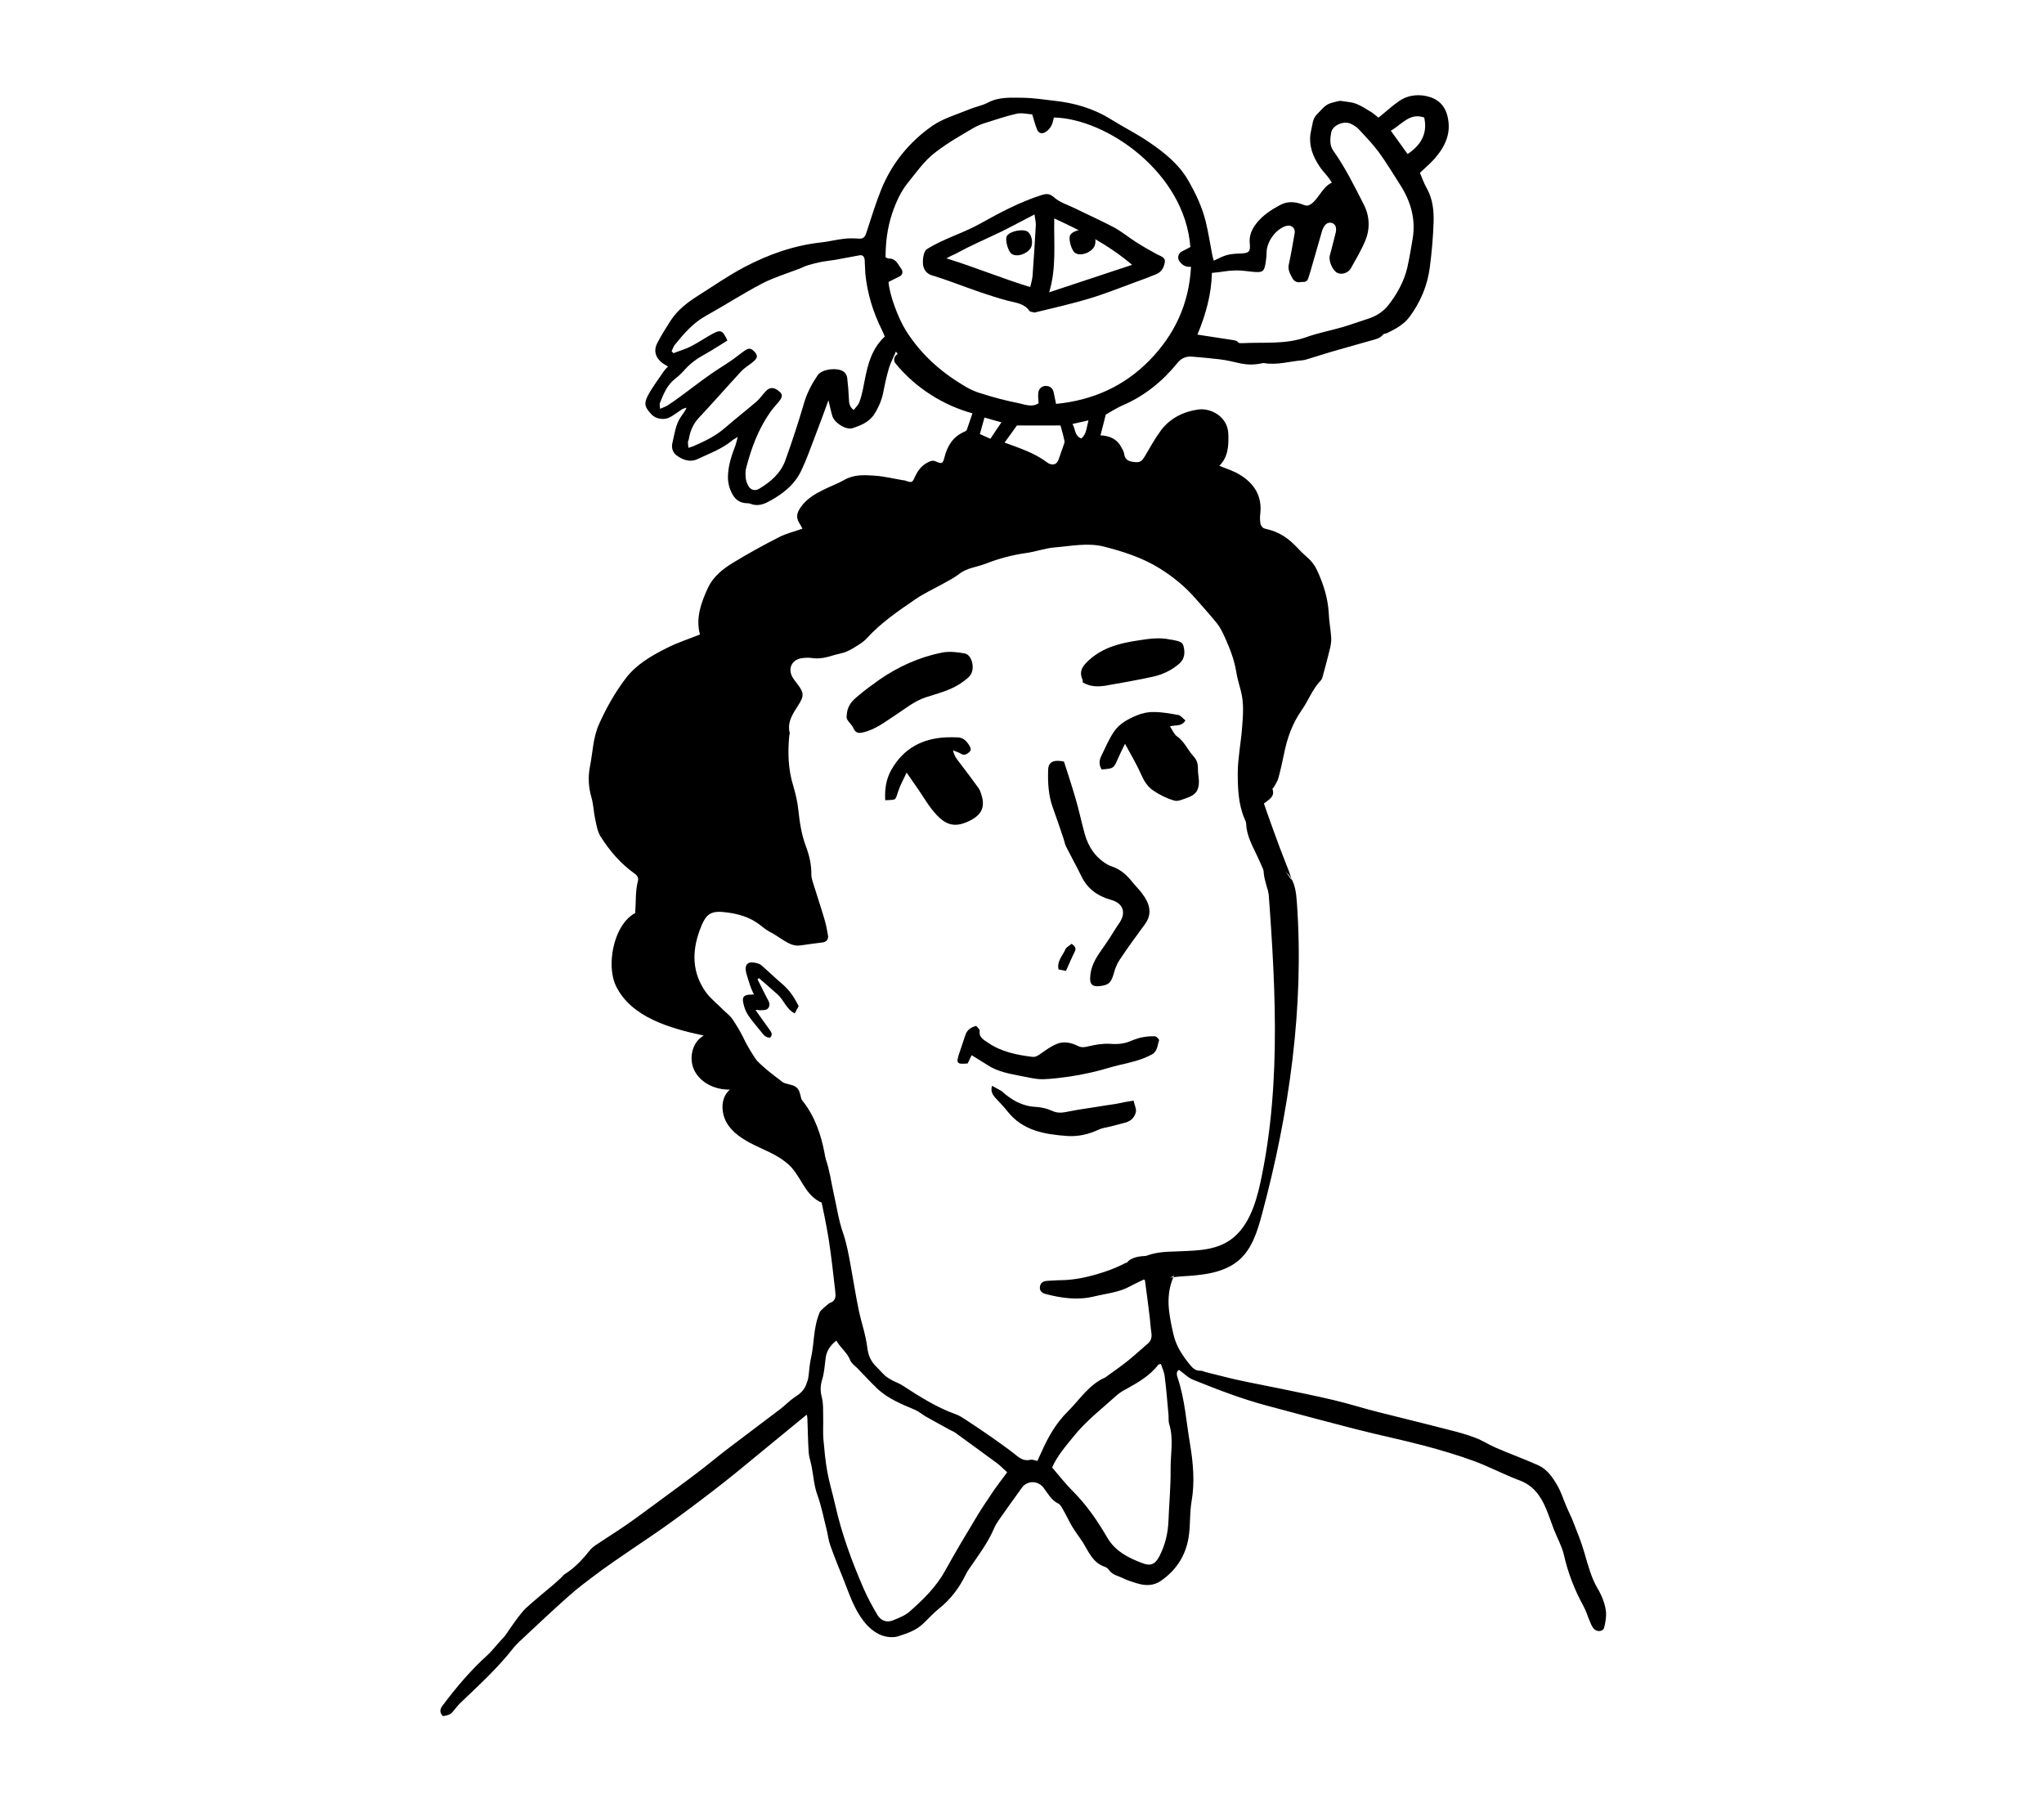 <?xml version="1.0" encoding="utf-8"?>
<!-- Generator: Adobe Illustrator 26.4.1, SVG Export Plug-In . SVG Version: 6.00 Build 0)  -->
<svg version="1.1" id="Layer_1" xmlns="http://www.w3.org/2000/svg" xmlns:xlink="http://www.w3.org/1999/xlink" x="0px" y="0px"
	 viewBox="0 0 1242 1101" style="enable-background:new 0 0 1242 1101;" xml:space="preserve">
<g>
	<path d="M970.8,965.2c-4-6.8-5.9-14.4-8.1-21.9c-1.8-6.3-4.3-12.4-6.7-18.5c-1.3-3.4-3-6.6-4.4-10c-1.7-4-3-8.2-5.1-11.9
		c-2.9-5.1-6.3-10.2-11.9-12.7c-8.6-3.8-17.3-7-25.9-10.7c-4.1-1.8-7.9-4.3-12.1-5.9c-5.2-2-10.6-3.5-15.9-4.8
		c-15-3.9-30-7.5-44.9-11.3c-8.6-2.2-17-4.9-25.6-6.9c-11-2.6-22-4.8-33.1-7.1c-8.7-1.8-17.4-3.4-26-5.3c-6.2-1.4-12.4-3.1-18.6-4.6
		c-1-0.3-2-0.8-3-0.8c-2.8,0.2-4.7-1.5-6.2-3.3c-4.4-5.4-8.4-11.1-10.1-18.1c-1.2-4.9-2.2-9.8-2.8-14.8c-1.4-11.5,1.2-21.8,8.9-30.4
		c-11.4,2.4-23.4,2-35.1,1c-4.4,2.3-8.9,4.2-13.6,5.7c-8.3,2.7-17,4.8-25.9,4.9c-2.8,0-5.6,0.3-8.3,0.4c-2.3,0.1-4.1,1-4.5,3.5
		c-0.4,2.6,1.3,3.9,3.5,4.5c9.6,2.5,19.4,3.9,29.3,1.5c7.4-1.8,15.1-2.4,22-6.2c2.7-1.5,5.6-2.7,8.9-4.4c1.1,8.1,2.1,15.6,3,23.2
		c0.4,3.1,0.5,6.2,1,9.3c0.4,2.6,0,4.8-2,6.6c-4.1,3.5-8,7.1-12.2,10.5c-4.2,3.4-8.6,6.4-13,9.6c-0.3,0.2-0.5,0.5-0.8,0.6
		c-10,4.3-15.6,13.6-22.9,20.8c-7.1,7-12,15.7-16,24.8c-0.8,1.7-1.6,3.4-2.3,5.1c-1.7-0.3-3.1-1-4.3-0.7c-4.4,1.1-7.1-1.5-10.1-3.9
		c-4.1-3.2-8.4-6.2-12.6-9.2c-5.4-3.8-10.9-7.5-16.4-11.1c-2-1.3-4.1-2.7-6.4-3.5c-11.7-4.2-22-10.8-32.3-17.5c-2-1.3-4.3-2-6.4-3.2
		c-1.5-0.8-3-1.7-4.2-2.8c-1.8-1.6-3.3-3.5-5.1-5.2c-3.3-3.2-5-6.8-5.6-11.7c-0.9-7.7-3.6-15.2-5.2-22.8c-1.9-9.2-3.3-18.4-5-27.6
		c-1.2-6.4-2.3-12.8-4.5-19.2c-2.8-7.9-3.9-16.3-5.8-24.5c-1.5-6.8-2.4-13.8-4.7-20.3c-3.3-9.3-5.6-19-10.9-27.5
		c-2.2-3.6-3.8-7.9-4.7-12.1c-0.8-3.5-2.6-5-5.7-5.7c-3.2-0.8-6.2-1.9-9.4-2.6c-3.5-0.8-5.7-3.3-7.4-6.1c-4.2-6.6-8.8-13-12.1-20.1
		c-1.9-3.9-4.1-7.4-6.4-10.9c-1.5-2.3-3.8-3.9-5.8-5.9c-3.5-3.6-7.6-6.7-10.5-10.7c-8.3-11.7-8.6-24.4-3.7-37.7
		c3.8-10.3,6.6-12.2,17.5-10.6c6.4,0.9,12.5,2.8,17.8,6.5c2.4,1.7,4.6,3.8,7.3,5.2c3.1,1.5,5.8,3.6,8.8,5.4c3,1.8,6,3.4,9.8,2.8
		c4.5-0.7,8.9-1.2,13.4-1.8c2.6-0.3,3.7-2,3.3-4.4c-0.5-3.2-1.2-6.5-2.1-9.6c-2.3-7.8-4.9-15.5-7.3-23.3c-0.4-1.3-0.7-2.7-0.7-4.1
		c0.1-6-1.3-11.7-3.4-17.3c-2.6-7-3.7-14.4-4.5-21.8c-0.5-5-1.7-9.9-3.1-14.7c-3.1-10-3.4-20.2-2.4-30.5c0-0.5,0.4-1.1,0.3-1.5
		c-1.8-6.9,2.1-12,5.4-17.3c3.2-5.1,3.3-7.1-0.4-12c-1.2-1.7-2.6-3.2-3.6-5.1c-2.6-5.2,0.1-10.3,5.9-11.1c2-0.3,4.2-0.4,6.2-0.1
		c4.5,0.7,8.6-0.3,12.8-1.6c2.8-0.9,5.8-1.2,8.4-2.4c2.8-1.2,5.4-2.9,8-4.6c1.6-1,3.1-2.3,4.4-3.7c8.5-9.3,18.9-16.3,29.2-23.4
		c5.1-3.5,10.8-6.1,16.2-9.1c3.6-2,7.4-3.9,10.6-6.4c4.8-3.7,10.6-4,15.9-6.1c7.9-3.1,16.1-5.3,24.6-6.5c5.8-0.8,11.5-2.9,17.3-3.4
		c10-0.8,20-3,30-0.5c11.8,3,23.5,6.8,33.8,13.2c8,5,15.5,11,21.8,18.3c4.4,5.1,9,10,13.2,15.3c2,2.5,3.4,5.6,4.8,8.6
		c3,6.7,5.6,13.4,6.8,20.7c0.6,3.9,1.8,7.8,2.8,11.6c2,7.6,1.3,15.2,0.7,22.8c-0.7,8.9-2.5,17.8-2.6,26.7c0,9.5,0.3,19.1,4.1,28.1
		c0.4,1,1,2,1,2.9c0.2,7,3.5,13,6.4,19.1c2.9,6.2,5.7,12.5,7.9,18.9c2.9-4.2,8.7-5.5,13.4-4c-1.1-3.5-2.4-6.9-3.8-10.3
		c-3.9-9.6-12.4-33.6-13.1-35.8c3.2-2.5,6.8-4.2,5.2-8.8c-0.1-0.3,0.6-0.8,0.9-1.2c0.9-1.8,2.2-3.6,2.7-5.5
		c1.3-4.8,2.4-9.7,3.4-14.6c1.9-9.6,5.1-18.6,10.8-26.7c4-5.7,6.4-12.5,11.3-17.7c0.6-0.6,1.1-1.4,1.3-2.3
		c1.6-5.7,3.1-11.5,4.5-17.2c0.5-2.1,0.9-4.4,0.8-6.6c-0.3-5-1.3-10-1.5-15c-0.5-9.2-3.2-17.6-7-25.9c-1.5-3.3-3.5-5.9-6.2-8.2
		c-2.1-1.8-4.1-3.8-6-5.8c-5.1-5.5-11-9.6-18.4-11.2c-0.8-0.2-1.8-0.4-2.4-0.9c-0.7-0.6-1.4-1.6-1.5-2.4c-0.3-2-0.4-4.1-0.1-6.1
		c1.2-10.7-3.7-18.4-12.5-23.7c-3.7-2.3-8.1-3.6-12.4-5.4c5.3-5.1,5.7-12.1,5.5-19c-0.2-11-10.8-16.2-18.2-15.2
		c-8.9,1.2-17.1,5.2-22.7,12.6c-3.7,5-6.7,10.5-9.9,15.9c-2.1,3.4-3.1,3.9-7.3,3.3c-2.9-0.4-4.8-1.6-5.2-4.8
		c-0.2-1.5-1.1-2.9-1.8-4.2c-2.6-4.9-7-6.8-12.6-7.1c1.2-4.5,2.2-8.7,3.2-12.6c3.4-1.9,6.6-4,10-5.5c13.4-5.7,24.4-14.6,33.5-25.8
		c2.5-3.1,5.4-4.2,9-3.9c5.5,0.4,11.1,1,16.6,1.6c11,1.3,15.2,4.8,26.5,2.3c0.2,0,0.4,0,0.5,0c8,1.4,15.7-1.1,23.5-1.7
		c1-0.1,2.1-0.4,3-0.7c4.8-1.4,9.5-3,14.3-4.4c8-2.3,16-4.6,23.9-6.8c2.8-0.8,5.8-1.2,7.8-3.8c0.4-0.5,1.6-0.5,2.3-0.8
		c5.2-2.5,10.3-5.3,13.7-9.9c6.6-8.9,10.9-19,12.3-30.1c1.2-9.1,2-18.3,2.3-27.4c0.2-7.1-0.5-14.2-4.2-20.7
		c-1.6-2.8-2.7-5.9-4.1-9.3c3.1-3,6.3-5.6,9-8.7c6.4-7.4,10.3-15.5,7.7-25.9c-1.5-6.1-5.4-9.7-10.2-11.3c-6.2-2.1-13.2-1.7-19,2.2
		c-4.4,3-8.3,6.7-12.7,10.2c-1.4-1.1-2.8-2.4-4.4-3.4c-2.9-1.8-5.9-3.7-9-5c-2.5-1-5.4-1.2-8.1-1.6c-1-0.2-2.1-0.3-3.1,0
		c-7.3,1.7-7,1.9-12.9,8.1c-2.6,2.7-2.5,6-3.3,9.1c-1.8,7.2-0.2,13.9,3.6,20.2c3.9,6.5,4.9,5.7,8.9,12.1
		c-6.1,2.4-8.7,11.8-14.3,13.8c-1.1,0.4-2.6-0.2-3.9-0.7c-4.3-1.6-8.8-1.8-12.7,0.2c-5.6,2.9-11.1,6.4-15.1,11.6
		c-2.7,3.5-4.4,7.4-3.9,12.1c0.5,4.9-0.5,5.8-5.3,6c-7.8,0.3-9.1,0.7-16.6,4.4c-0.3-1.3-0.7-2.4-0.9-3.6c-1.3-6.6-2.3-13.4-3.9-19.9
		c-2.2-9.2-6.3-17.7-11-25.8c-5.6-9.5-14.2-16.4-23.3-22.6c-7.4-5.1-15.5-9.1-23.2-13.9c-10.7-6.7-22.4-10.1-34.8-11.4
		c-6.2-0.7-12.4-1.7-18.6-1.8c-7.2,0-14.6-0.7-21.4,2.9c-3.6,1.9-7.8,2.6-11.6,4.2c-7.5,3.1-15.6,5.4-22.2,9.9
		c-13.9,9.7-24.5,22.6-31,38.4c-3.5,8.6-6.2,17.6-9.1,26.4c-0.8,2.4-1.6,4-4.5,3.8c-3.1-0.2-6.3-0.3-9.3,0.1
		c-4.6,0.5-9.1,1.7-13.7,2.2c-16.6,1.8-32.1,7.3-46.7,15c-9.7,5.1-18.7,11.4-27.9,17.2c-6.5,4.1-12.6,8.7-16.9,15.3
		c-2.9,4.5-5.7,9-8.2,13.8c-2.2,4.4-1.1,8.4,2.7,11.6c1.1,0.9,2.5,1.6,3.9,2.5c-1,1-1.9,1.9-2.5,2.8c-3.3,4.9-6.9,9.6-9.7,14.8
		c-2.7,5.2-1.7,7.2,1.9,11.2c3,3.4,8.4,3.9,11.9,1.8c2.4-1.4,4.6-3.1,6.9-4.6c0.8-0.5,1.9-0.7,2.8-1c-1,2.3-2.3,3.9-3.5,5.6
		c-3.2,4.7-3.8,10.3-5.1,15.7c-0.8,3.1,0.2,6.1,2.8,7.9c3.6,2.6,8,4.1,12.3,2.1c7.2-3.4,14.8-6.1,21.1-11.3c0.8-0.7,1.8-1.2,3.5-2.2
		c-0.6,2.2-0.9,3.5-1.3,4.8c-2.2,5.7-4.2,11.4-4.6,17.6c-0.4,4.6,0.6,9,3,13c1.7,2.8,4.2,4.5,7.6,4.8c1,0.1,2.1,0,3,0.4
		c3.7,1.5,7.4,0.6,10.6-1.1c8.4-4.4,16-10.1,20.2-18.9c3.1-6.4,5.4-13.1,8-19.8c2.9-7.5,5.6-15,8.6-23.1c0.9,3.7,1.5,6.8,2.4,9.7
		c1.4,4.2,8.4,8.6,12.4,7.2c5.1-1.7,10.1-3.7,13.2-8.7c2.7-4.3,4.6-8.9,5.5-14c0.9-4.8,2-9.5,3.4-14.2c0.9-2.9,2.4-5.6,4.1-9.6
		c12.5,17.1,28.2,28.5,46.8,36.6c-1.4,4-2.5,7.6-3.8,11.1c-0.2,0.5-1,0.8-1.6,1.1c-6.8,3-10.2,8.6-11.9,15.4c-1,3.9-1.5,4.2-5.2,2.6
		c-1.8-0.8-2.9-0.5-4.9,0.5c-4,2.1-6.1,5-7.9,8.9c-1.6,3.6-1.8,3.6-6.2,2.1c-0.3-0.1-0.7-0.1-1-0.1c-5.8-1-11.5-2.4-17.3-2.8
		c-6.1-0.4-12.4-0.8-18.2,2.5c-4,2.3-8.5,3.9-12.7,6c-5.3,2.6-10.4,5.6-13.9,10.6c-2.9,4.2-3,6.7-0.2,10.9c0.5,0.8,0.9,1.8,1.2,2.2
		c-4.9,1.8-9.9,2.9-14.3,5.2c-9.6,4.9-19,10.1-28.2,15.7c-6.1,3.7-11.9,8.5-14.9,15c-4.1,8.9-7.6,18.3-4.9,28.4
		c-6.9,2.8-13.9,5-20.3,8.3c-9.3,4.7-18.4,9.9-24.9,18.5c-6.5,8.6-11.8,18-16.2,27.9c-3.6,8.1-3.7,16.9-5.4,25.4
		c-1.3,6.5-0.9,12.7,0.9,19c1.2,4.1,1.3,8.6,2.2,12.8c0.8,3.7,1.4,7.7,3.3,10.8c5.5,8.7,12.2,16.5,20.6,22.5c2,1.4,2.6,2.9,2.1,4.7
		c-1.6,6.1-1.1,12.4-1.6,18.5c-0.9,10.2,2,19.1,7.6,27.5c1.3,1.9,2.5,3.8,3.7,5.7c4,6.8,7.8,13.6,14.5,18.2c2.6,1.8,5.1,3.7,7.7,5.3
		c3.8,2.3,6.8,5.2,9.6,8.7c4.4,5.6,9.1,10.9,13.8,16.3c0.5,0.6,1.2,1.7,1.8,1.7c3.9,0,5.4,2.9,6.8,5.6c2.3,4.6,5.6,8.3,9.1,12
		c4.5,4.7,9.9,7.7,16,8.9c4.5,0.9,6.7,2.8,7.3,7.3c0.4,3.2,1.2,6.4,2.1,9.6c1.9,6.5,4.2,12.8,5.9,19.3c2.3,8.3,4.3,16.7,6.2,25.2
		c2,9.3,4,18.7,5.5,28.1c1.6,10.3,2.7,20.7,3.9,31c0.3,2.9,0.7,6-3.2,7.3c-0.8,0.3-5.9,4.7-6.2,5.6c-4.2,10.4-3,17.9-5.5,28.8
		c-0.8,3.7-0.9,7.6-1.5,11.3c-0.2,1.3-0.8,2.6-1.2,3.8c-1.2,3.4-3.6,5.6-6.7,7.6c-3.3,2.1-6,5.1-9.2,7.5
		c-10.3,7.9-20.8,15.6-31.1,23.5c-6.5,4.9-12.7,10.2-19.2,15.1c-8.4,6.4-17,12.6-25.5,18.9c-6,4.4-12,8.9-18.1,13.1
		c-6.1,4.2-12.4,8.1-18.5,12.2c-1.1,0.8-2.2,1.7-3.1,2.8c-4.4,5.5-9.1,10.7-15.2,14.5c-1,0.6-1.7,1.7-2.6,2.5
		c-1.4,1.3-2.8,2.6-4.2,3.8c-5.7,4.8-11.5,9.5-17,14.5c-3.4,3.1-11,14.3-12,15.9c-0.9,1.4-2.3,2.6-3.4,3.9c-2.6,2.8-4.9,5.9-7.7,8.5
		c-10.3,9.3-19.2,19.8-27.5,30.9c-1.7,2.3-1.9,4.3,0.3,6.4c4.4-0.9,4.5-1,7-4c1.2-1.5,2.4-3,3.8-4.3c11.3-10.8,22.8-21.3,32.4-33.7
		c1.1-1.3,2.4-2.5,3.6-3.7c11.2-10.4,22.2-21,33.8-30.9c3.8-3.2,15.5-11.9,16.5-12.6c4.8-3.4,9.6-6.8,14.5-10.1
		c9.7-6.7,19.6-13.1,29.1-20.1c9.9-7.2,19.7-14.6,29.4-22.2c9.7-7.6,19.1-15.6,28.7-23.4c7.3-6,14.6-12,22.2-18.2
		c0.2,0.9,0.4,1.7,0.4,2.4c0.3,6.9,0.3,13.8,0.8,20.7c0.2,2.9,1.3,5.7,1.8,8.6c1.1,5.8,1.5,11.8,3.5,17.2c2.5,6.9,3.8,14,5.6,21
		c0.8,3.2,1.1,6.5,2.2,9.5c2.5,7.1,5.4,14.1,8.2,21.1c3.4,8.6,6.2,17.4,12.1,25c2.9,3.7,6.3,6.6,10.2,8.3c3.1,1.3,7.4,1.9,10.6,0.9
		c5.3-1.7,10.9-3.5,15.2-7.6c3.3-3.1,6.3-6.5,9.8-9.3c7.2-5.7,12.5-12.9,16.5-21.2c0.5-1.1,1.3-2.1,1.9-3.1
		c5.5-8,11.4-15.8,15.2-24.8c0.7-1.6,1.6-3.1,2.6-4.5c4.7-6.7,9.4-13.3,14.2-19.9c3.2-4.4,9.7-4.3,13,0c2.7,3.5,4.7,7.6,9,9.7
		c1.4,0.7,2.3,2.5,3.1,4c1.9,3.3,3.5,6.8,5.4,10c2,3.4,4.5,6.5,6.6,9.8c3.5,5.7,6,12.2,13.1,14.6c0.9,0.3,2,1,2.5,1.8
		c2.1,3.2,5.7,3.7,8.7,5.2c2.6,1.3,5.4,2.1,8.2,3c5.2,1.6,10.2,1.8,14.9-1.5c9.9-6.9,15.6-16.4,17-28.3c0.8-6.5,0.4-13.2,1.5-19.7
		c2.1-11.8,1-23.6-0.9-35.1c-2.3-13.3-3.1-26.9-7.4-39.8c-0.6-1.8-1.3-4.1,0.7-5.2c3.1,2.2,5.5,4.8,8.6,6
		c14.6,5.9,29.4,11.6,44.7,15.7c18.3,4.9,36.5,9.8,54.9,14.5c13.6,3.5,27.4,6.3,41,9.9c10,2.7,20,5.6,29.8,9.2
		c9.6,3.5,18.6,8.4,28.1,11.9c8.4,3.2,12.8,9.6,16,17.3c1.7,4,3,8.1,4.6,12.2c2,5.2,4.8,10.1,6.1,15.4c2.5,11.1,6.5,21.5,12,31.5
		c1.6,2.9,2.5,6.1,3.8,9.1c0.7,1.6,1.3,3.3,2.4,4.5c1.9,2.2,5.7,1.9,6.3-0.6c0.8-2.9,1.3-6.1,1.2-9.1
		C975.5,975,973.6,969.9,970.8,965.2z M865.4,71.4c2.2,10-2.2,16.9-10.1,22.2c-3.2-4.5-6.5-9.1-10.2-14.2
		C852,75.5,856.6,68.3,865.4,71.4z M736.4,165.8c7.4-0.6,7.7-1.3,14.6-1.5c3.6-0.1,7.2,0.6,10.9,0.9c5.4,0.4,6.2-0.2,7.1-5.3
		c0.3-2,0.6-4.1,0.6-6.1c-0.1-6.7,5.4-14.5,11.8-16.5c0.4-0.1,0.8-0.2,1.2-0.2c2.5-0.3,4.5,1.9,4.1,4.4l0,0
		c-1.1,6.4-2.2,12.9-3.6,19.3c-0.7,3.2,0.9,5.7,2.2,8.2c0.8,1.5,2.5,2.9,4.8,2.4c0.6-0.1,1.3-0.1,2.1-0.1c1.1,0,2.2-0.7,2.6-1.8
		c0.5-1.6,1.1-3.3,1.6-5.1c2.3-8,4.6-16,6.9-24c0.5-1.6,1.2-3,2.3-4.1c2-1.9,5.5-1,6.1,1.7c0.2,1.1,0.2,2.2-0.1,3.4
		c-1.1,4.7-2.4,9.3-3.6,14c-0.8,3.3,2,9.6,5.1,10.6c0.6,0.2,1.2,0.3,1.9,0.3c2.4,0,4.7-1.3,5.9-3.4c3-5.4,6.3-10.9,8.7-16.7
		c3-7.3,2.7-14.9-1-22.1c-5.7-11.1-11.2-22.4-18.5-32.6c-2.3-3.3-1.9-7.4-1.2-11.1c0.9-4.4,7.8-7.2,11.9-5.2c1.8,0.9,3.7,2,5,3.5
		c4.1,4.4,8.3,8.8,11.9,13.6c4.8,6.6,9,13.6,13.4,20.5c6.2,9.8,9.2,20.5,7.3,32.1c-1,6-2,12-3.3,17.8c-2,8.4-6.2,15.9-11.4,22.6
		c-3.2,4.1-7.6,6.9-12.8,8.5c-5.1,1.6-10.2,3.5-15.3,5c-7.3,2.1-14.8,3.5-22,6.1c-12.7,4.5-25.8,2.9-38.7,3.6
		c-3.9,0.2-1.3-1.1-5.2-1.8c-7-1.1-14.1-2.2-22.1-3.4C732.7,191.1,736.1,178.7,736.4,165.8z M601.8,266.6c-2.3-1-4.1-1.9-6.4-2.9
		c0.9-3.3,1.8-6.4,2.8-10c3.8,1.1,6.7,1.9,10.3,2.9C606.2,260,604,263.2,601.8,266.6z M646.3,270.4c-0.9,2.8-2,5.5-2.9,8.3
		c-0.9,3.1-2.9,4.2-5.9,3c-0.5-0.2-0.9-0.5-1.3-0.8c-7.6-5.7-16.5-8.6-25.8-12c2.7-3.7,5.2-7.1,7.5-10.4h26.5
		c0.9,3.4,1.8,6.3,2.4,9.4C647,268.7,646.6,269.6,646.3,270.4z M657.1,266.4c-4.2-1.5-3.5-5.4-5.4-8.8c3.5-0.8,6.3-1.4,9.7-2.2
		C660.2,259.7,660.3,263.6,657.1,266.4z M524.3,236.7c-0.6,2.7-1.2,5.4-2.3,8c-0.7,1.6-2.1,2.9-3.3,4.4c-2.7-2.1-2.8-4.5-2.9-7
		c-0.2-4.1-0.5-8.3-1-12.4c-0.1-1.3-0.8-2.7-1.8-3.6c-3.5-3.1-13.5-2-16.1,1.8c-3.6,5.3-6.6,10.9-8.4,17.2
		c-3.4,11.6-7.2,23.2-11.3,34.6c-2.8,7.8-8.9,13.1-16,17.3c-2.5,1.5-5.2,0.7-6.6-2c-0.8-1.5-1.4-3.2-1.5-4.9
		c-0.2-2.1-0.2-4.2,0.4-6.2c3.1-11.8,7.3-23.2,14.4-33.3c1.6-2.3,3.5-4.3,5.3-6.5c2.3-2.9,2.4-4.3,0.8-5.8c-3.2-3.1-6.1-3.4-8.7-0.6
		c-1.9,2-3.5,4.4-5.5,6.2c-6.3,5.4-12.9,10.5-19.2,16c-5.7,5-12.4,8.2-19.3,11.2c-0.8,0.3-1.6,0.5-3,1c-0.1-1.4-0.3-2.5-0.3-3.5
		c0-0.5,0.4-1,0.5-1.5c0.8-5.1,2.6-9.5,6.2-13.3c8.7-9.3,17-18.8,25.6-28.1c2.2-2.4,5.2-4,7.7-6.2c2.3-2,2.4-3.4,0.9-5.3
		c-2.2-2.6-3.7-3-6.2-1.3c-2.9,2-5.5,4.2-8.4,6.2c-4.4,3-9.1,5.8-13.4,8.9c-5.7,4-11.2,8.3-16.8,12.4c-2.7,2-5.3,3.9-8.1,5.7
		c-1.3,0.9-2.9,1.4-4.9,2.3c-0.1-1.7-0.4-2.6-0.2-3.3c2.2-5.6,4.4-11.2,9.5-15.1c2.1-1.6,3.9-3.4,5.7-5.4c3.6-4.1,8-7.1,12.8-9.7
		c4.5-2.5,8.8-5.4,13.1-8c-2.9-6.3-4.1-6.8-9.2-4c-4.4,2.4-8.6,5.3-13.1,7.6c-3.3,1.7-7,2.7-10.5,4.1c-0.4-0.4-0.8-0.8-1.1-1.2
		c0.7-1.4,1.1-2.9,2-4c5.5-6.7,11-13.2,18.8-17.5c11.5-6.4,22.6-13.6,34.3-19.7c7.2-3.7,15.1-6.1,22.7-9c1.7-0.7,3.4-1.6,5.2-2.1
		c2.6-0.8,5.3-1.4,8-2c2.7-0.5,5.5-0.8,8.2-1.2c5-0.9,10.1-1.9,15.1-2.8c2-0.3,2.8,1,3,2.8c0.2,2.8,0.2,5.6,0.4,8.3
		c1.2,12.1,4.7,23.5,10.1,34.3c0.6,1.2,1.1,2.5,1.7,4C528.2,213.2,526.6,225.1,524.3,236.7z M584.7,233.7
		c-13.9-8.4-25.5-19-34.2-32.8c-4.9-7.8-10.1-22.1-10.6-29.6c2.3-1.1,4.6-2.3,6.8-3.4c2.1-1.1,1.9-3.3,1-4.5c-2-2.6-3.2-6.4-7.5-6.3
		c-0.6,0-1.3-0.4-2.1-0.8c0-9.1,1.1-17.9,4-26.6c2.3-6.8,5.2-13.3,9.6-18.7c5.3-6.5,10-13.5,17-18.7c7.3-5.6,15.2-10.1,23.1-14.7
		c2-1.1,4-2,6.2-2.7c6.5-2,13-4.3,19.7-5.8c3.1-0.7,6.5,0.2,9.5,0.4c1.2,3.7,1.9,6.8,3.1,9.5c1.1,2.3,3.3,2.5,5.5,0.9
		c2.9-2.1,4-5.1,4.5-8.5c31.7,0.5,79.6,33.2,83,78.7l-5.2,2.7c-2.2,1.2-2.9,4-1.4,6c1.6,2.1,3.5,3.6,7,3.3
		c-1.2,22.6-10,41.2-25.1,56.7c-15.4,15.8-34.5,24.4-56.9,26.6c-0.5-2.6-1-4.8-1.5-7.2c-0.4-1.8-1.7-3.2-3.5-3.6l-0.1,0
		c-2.5-0.6-5.1,0.9-5.6,3.5c-0.4,2.2-0.1,4.5,0.1,6.9c-4.1,2.7-8.4,0.7-12.4-0.1c-7.6-1.5-15.2-3.5-22.6-5.9
		C592.1,237.9,588.3,236,584.7,233.7z M604.3,904.9c-3.5,5.2-7,10.3-10.3,15.7c-6.7,11.1-13.4,22.3-19.7,33.7
		c-5.4,9.8-13.2,17.4-21.3,24.6c-2.9,2.6-6.8,4.1-10.5,5.6c-3.7,1.5-7.3,0.2-9.4-3.4c-3.1-5.2-6-10.6-8.4-16.1
		c-7.2-16.6-13.4-33.5-17.3-51.1c-1.5-6.6-3.5-13.1-4.7-19.7c-1.2-6.6-1.8-13.4-2.4-20.1c-0.3-4.1,0-8.3-0.1-12.5
		c-0.1-4.5,0.2-8.9-1-13.4c-0.8-3.1-0.7-6.6,0.4-10.1c1.3-4.2,1.5-8.7,2.1-13.1c0.6-4.3,2.8-7.6,6.5-10.5c2.5,4.5,6.7,7.3,8.5,12.1
		c0.7,1.8,2.8,3.2,4.3,4.7c4,4.1,7.8,8.3,12,12.3c6.6,6.3,15.1,9.6,23.3,13.1c2.2,1,4.1,2.7,6.2,3.9c4.9,2.8,9.9,5.5,14.8,8.2
		c1.1,0.6,2.3,1,3.2,1.7c8.4,6.1,16.8,12.2,25.2,18.4c2.1,1.5,3.9,3.5,6.3,5.6C609.4,898,606.8,901.4,604.3,904.9z M711.3,892.8
		c0.1,10.4-0.9,20.8-1.3,31.2c-0.3,7.6-2,14.7-5.5,21.5c-2.7,5.2-5.6,6.2-10.9,4c-1.8-0.7-3.6-1.4-5.3-2.2
		c-6.3-3-11.7-6.6-15.5-13.1c-5.9-10.2-12.6-19.9-21-28.3c-4.4-4.4-8.2-9.3-12.5-14.3c3-6.9,8.1-12.8,13-18.8
		c7.6-9.5,17.2-16.9,26.2-25c1.8-1.6,3.9-2.9,6.1-4c7.2-4,14.2-8.1,19.3-14.7c0.2-0.2,0.6-0.2,1.5-0.4c0.8,2.5,2,4.9,2.3,7.5
		c1,7.7,1.6,15.5,2.3,23.2c0.2,1.9-0.1,3.9,0.4,5.7C713.3,874.1,711.2,883.5,711.3,892.8z M712.9,760.4c11.3-0.6,23.2-0.1,32.9-5.9
		c12.2-7.3,17.1-22.3,20.1-36.2c13.4-62.1,8.7-126.4,3.9-189.7c4.5-3,11-0.5,14.1,4s3.7,10.1,4.1,15.4
		c4.6,63.8-4.6,128.1-21.2,189.8c-2.7,10-5.9,20.6-13.6,27.5c-9.4,8.4-23.1,9.5-35.7,10.2c-6.6,0.3-26,5.5-27.2-4
		C688.9,761.7,706.5,760.4,712.9,760.4z"/>
	<path d="M646.5,462.7c2.3,7.2,4.8,14.7,7,22.3c2.1,7.1,3.6,14.4,5.6,21.6c2.2,8,6.6,14.5,13.9,18.7c0.9,0.5,1.9,0.9,2.8,1.2
		c5.3,1.8,9.1,5.4,12.5,9.7c1.6,2,3.5,3.8,5.1,5.9c5.2,6.6,7.1,12.9,2.3,19.4c-5.2,7.1-10.5,14.3-15.4,21.7
		c-1.7,2.5-2.8,5.5-3.6,8.5c-1.6,5.6-3.4,7.1-9.5,7.5c-3.4,0.2-4.9-1.3-4.8-4.8c0.1-6.8,3.3-12.2,7.1-17.5c1.7-2.4,3.3-4.8,4.9-7.2
		c1.9-2.9,3.6-5.9,5.6-8.7c4.5-6.5,2.6-12.2-5-14.3c-8.1-2.3-14.3-6.7-18-14.5c-2.9-5.9-6.1-11.7-9.1-17.6c-0.8-1.5-1.1-3.3-1.6-4.9
		c-2.2-6.4-4.3-12.8-6.6-19.1c-2.7-7.5-3.1-15.3-2.8-23.1C637.1,462.9,640.2,461.4,646.5,462.7z"/>
	<path d="M710.9,441.3c1.5,2.2,2.4,4.7,4.2,6c4.6,3.2,6.6,8.4,10.2,12.3c2,2.1,2.7,4.7,2.6,7.7c0,2.4,0.5,4.8,0.6,7.2
		c0.1,5.5-1.8,8.4-7.1,10.2c-2.6,0.9-5.6,2.4-7.9,1.7c-4.5-1.3-9-3.5-12.9-6.2c-3.4-2.3-5.6-5.9-7.3-9.9c-2.7-6.1-6.2-11.9-9.7-18.4
		c-1.7,3.5-3.1,6.2-4.3,9c-2.6,6-2.6,6-9.9,6.6c-1.5-2.5-1.7-5.1-0.4-7.8c2.5-5.1,4.7-10.5,7.9-15.2c3.2-4.8,8.5-7.6,13.7-9.8
		c3.3-1.4,7-2.2,10.5-2.1c4.9,0,9.9,0.9,14.8,1.8c1.6,0.3,2.9,2.1,4.4,3.3C718,441.6,714.4,440.3,710.9,441.3z"/>
	<path d="M550.9,469.4c-2,4.3-4,7.8-5.2,11.6c-1.9,5.9-1.2,4.7-7.8,5.2c-0.4-6.7,0.5-13,3.9-18.8c7.3-12.7,18.6-18.7,32.9-19.4
		c2.4-0.1,4.8-0.1,7.2,0c3.3,0.1,5.3,2.1,7,4.8c0.9,1.4,1.5,3,0,4.2c-1.4,1.2-3,2.3-5.1,0.9c-1.2-0.8-2.6-1.1-4.7-2
		c0.7,3.5,2.4,5.4,3.9,7.4c3.9,5,7.7,10.2,11.5,15.4c0.4,0.5,0.7,1.2,1,1.8c3.8,9.4,1.6,15.1-8.6,19.2c-9.1,3.7-14.5-0.2-20.7-8
		c-2.7-3.4-4.9-7.2-7.3-10.7C556.4,477.4,554,473.9,550.9,469.4z"/>
	<path d="M590.4,641.1c-0.8,1.7-1.6,3.4-2.4,5c-6.6,0.7-7.2-0.1-5.1-6.2c1.2-3.6,2.4-7.2,3.6-10.8c1-3.1,3.1-4.9,6.7-5.8
		c0.7,0.9,2.2,2.1,2.1,3c-0.6,4.1,2.6,5.5,4.9,7.1c8,5.6,17.4,7.5,27,8.7c2.5,0.3,4.1-1.2,6-2.5c2.8-2,5.7-4,8.8-5.3
		c4.4-1.9,8.9-0.8,13,1.2c2.2,1.1,4,0.8,6.4,0.2c4.3-1,8.9-1.8,13.3-1.5c3.8,0.3,7.2,0.1,10.7-1.1c2.6-1,5.2-2.1,7.8-2.7
		c2.8-0.6,5.8-0.9,8.6-0.8c0.9,0,2.7,2,2.5,2.5c-1.1,3-0.8,6.6-4.5,8.6c-6.4,3.5-13.3,4.9-20.2,6.5c-4.7,1.1-9.3,2.7-14,3.8
		c-5,1.2-10.1,2.2-15.2,3c-5.5,0.8-11,1.5-16.5,1.7c-3,0.1-6.2-0.5-9.2-1.1c-7.6-1.6-15.5-2.5-22.5-6.2
		C598.3,646.1,594.6,643.6,590.4,641.1z"/>
	<path d="M514.5,434.7c0.2-5.6,3.1-8.7,6.3-11.4c4.2-3.6,8.7-6.9,13.2-10.1c11.6-8.1,24.4-13.9,38.3-16.7c4.4-0.9,9.4-0.3,13.9,0.5
		c4.5,0.9,6.5,9.4,3.2,13.5c-1.3,1.6-3,2.8-4.7,4c-6.7,4.9-14.7,6.7-22.3,9.2c-6.8,2.3-12.3,6.8-18.2,10.7
		c-6.3,4.1-12.3,8.9-19.9,10.6c-2.9,0.7-4.6,0.1-5.8-2.7C517.3,439.5,513.7,437.6,514.5,434.7z"/>
	<path d="M657.9,414.6c0-0.4,0.1-1.2-0.2-1.8c-2.3-5.4,0.5-8.6,4.3-12c8.5-7.6,18.9-10.1,29.6-11.7c6.4-1,13.1-2,19.6-0.5
		c0.3,0.1,0.7,0,1,0.1c2.6,0.7,6.1,0.7,6.9,3.7c1,3.7,0.9,7.7-2.3,10.6c-4.6,4.1-10.2,6.8-16.1,8.1c-9.6,2.1-19.3,3.8-29,5.5
		C667.1,417.3,662.4,417.3,657.9,414.6z"/>
	<path d="M688.8,668.7c0.6,2.9,1.8,5,1.4,6.9c-0.7,3.1-2.9,5.5-6.2,6.4c-3,0.8-6,1.6-9.1,2.4c-2.5,0.6-5.2,0.9-7.5,2
		c-6,2.8-12.3,4.2-18.7,3.8c-13.8-1-27.3-3.1-36.7-15.2c-2.2-2.9-4.9-5.4-7.3-8.1c-1.6-1.9-2.9-4-1.9-7.2c1.9,1,3.7,2,5.5,3
		c0.1,0.1,0.3,0.2,0.4,0.3c5.9,5.3,12.3,9.1,20.6,9.5c3.4,0.2,7,1,10,2.4c3.9,1.9,7.4,0.9,11.1,0.2c5.1-1,10.2-1.7,15.3-2.5
		c4.1-0.7,8.2-1.3,12.3-1.9C681.5,669.9,684.9,669.3,688.8,668.7z"/>
	<path d="M468,630.4c-2.6,0.2-4-1.6-5.4-3.4c-2.7-3.4-5.6-6.6-8-10.2c-1.5-2.3-2.5-5-3-7.7c-0.8-3.5,0.7-4.8,4.6-4.8
		c0.5,0,1-0.1,1.9-0.1c-0.7-1.6-1.4-2.9-1.9-4.3c-1-2.9-2-5.9-2.8-8.9c-0.5-2.2-0.7-5,1.7-6c1.7-0.6,4-0.1,5.9,0.5
		c1.4,0.5,2.5,1.8,3.7,2.8c2.9,2.5,5.6,5.2,8.5,7.7c5.7,4.7,8.4,8,12.1,15.3c-0.7,1.2-1.5,2.7-2.4,4.4c-5.3-2.7-6.7-8.4-10.6-11.7
		c-3.7-3.2-7.4-6.5-11.1-9.7c-0.3,0.2-0.6,0.5-0.9,0.7c1,1.9,1.9,3.9,2.9,5.8c1.2,2.3,2.3,4.7,3.6,7c1.1,1.9,1,4-0.5,5.2
		c-1.1,0.9-3.1,0.7-4.8,0.8c-0.6,0-1.2-0.4-2.4-0.1c2.8,3.9,5.5,7.7,8.3,11.6C468.4,626.8,469.9,628.3,468,630.4z"/>
	<path d="M651.2,573.4c2.1,1.6,2.9,2.8,1.8,4.9c-1.9,3.7-3.4,7.5-5.3,11.6c-1.6-0.3-3-0.6-4.5-0.9c-1.1-5.1,2.5-8.3,4.1-12.1
		C648,575.3,650,574.5,651.2,573.4z"/>
	<path d="M628.6,189.9c-1.8-0.5-2.8-0.5-3.1-1c-3.2-4.7-8.7-5-13.2-6.2c-11.6-3.1-22.8-7.3-34-11.4c-4.1-1.5-8.2-2.8-12.3-4.1
		c-3-1-4.6-3.3-5.1-6.1c-0.4-2.6,0.1-8.4,2.3-9.7c10.4-6.6,21.9-9.6,32.7-15.7c11.8-6.6,23.7-12.9,36.7-17.1c2.8-0.9,5-1.3,7.9,1.3
		c3.3,3,8.1,4.5,12.3,6.5c7.9,3.9,16,7.5,23.8,11.6c4.7,2.5,8.9,6,13.4,8.9c4.2,2.7,8.6,5.2,13,7.6c2.1,1.1,5.2,1.8,4.8,4.6
		c-0.4,3-1.8,6-5,7.4c-4.3,1.8-8.7,3.4-13.1,5c-9.3,3.4-18.4,7.1-27.9,9.9C650.6,184.8,639.1,187.3,628.6,189.9z M640.6,132.7
		c-0.3,15.6,1.4,30.2-3.1,44.9c17.2-5.7,33.5-11.1,50.4-16.7C673.7,148.8,657.7,140.6,640.6,132.7z M626,174.4
		c0.5-2.3,1.2-4.5,1.4-6.6c0.8-10.4,1.4-20.7,2-31.1c0.1-1.8-0.5-3.7-0.8-6.4c-6.9,3.5-11.5,6.1-19.7,10.2
		c-11.5,5.5-18.5,8.4-28.1,13.6c-1,0.5-4,1.8-5.7,2.9C591.6,162,609.4,169.4,626,174.4z"/>
	<path d="M664.7,150.2c-2.4,3.7-8.4,5.5-11.4,3.5c-2.3-1.5-4.3-8.8-3-10.9c1.8-3,9.7-4.6,12.7-2.6
		C665.6,141.9,666.5,147.4,664.7,150.2z"/>
	<path d="M626.2,150.8c-2.4,3.7-8.4,5.5-11.4,3.5c-2.3-1.5-4.3-8.8-3-10.9c1.8-3,9.7-4.6,12.7-2.6C627,142.6,628,148.1,626.2,150.8z
		"/>
	<g>
		<g>
			<path d="M544.2,220.9c12.2,14.8,28.8,25.4,47.3,30.4c4.4,1.2,6.2-5.6,1.9-6.7c-17.5-4.7-32.7-14.7-44.2-28.6
				C546.2,212.5,541.3,217.4,544.2,220.9L544.2,220.9z"/>
		</g>
	</g>
	<path d="M771.1,543.5c0.3,1.1,0.6,2.3,1.4,3.1c0.9,0.8,2.3,1,3.5,0.7s2.3-0.9,3.3-1.6c2.9-1.8,6.1-4,6.3-7.4c0.2-3.1-2.3-5.6-4-8.2
		c-1-1.6-1.7-3.3-2.8-4.8c-1.1-1.5-2.7-2.8-4.5-3C762.7,521.3,769.9,538.2,771.1,543.5z"/>
	<path d="M686.8,765.3c-1.2,0.7-2.5,1.9-2.3,3.4c0.1,1.2,1.2,2,2.2,2.7c3.4,2.4,6.8,4.9,10.3,7.3c1.6,1.1,3.4,2.3,5.3,2.1
		c1.2-0.1,2.3-0.7,3.4-1.3c4.3-2.5,8.6-5,13-7.6c1.2-0.7,2.5-1.5,3.4-2.6c0.9-1.1,1.5-2.6,1-4c-0.7-2.2-3.5-2.9-5.8-3.1
		c-5.8-0.5-11.4,0.3-17.2,0.6C695.5,763.2,690.8,762.9,686.8,765.3z"/>
	<path d="M374.3,599.1c9.3,19,32.6,25.6,53.3,30.1c-7.3,4-9.4,14.6-5.3,21.9c4.1,7.3,12.8,11.1,21.2,10.9c-6,5.1-5.6,15-1.1,21.5
		c4.5,6.5,11.8,10.3,18.9,13.6c7.1,3.3,14.6,6.6,19.8,12.4c3.7,4.2,6,9.3,9.3,13.8c3.3,4.5,8.2,8.4,13.7,8.3
		c-1.1-23.2-3.1-48.6-18.9-65.6c-5.9-6.4-13.4-11-20-16.7c-10.7-9.1-19.1-20.7-27.3-32.1c-7.5-10.5-15.2-21.1-20.4-33
		c-4.2-9.7-4.5-23.5-15.2-28.8C377.6,542.9,366,582,374.3,599.1z"/>
</g>
</svg>
